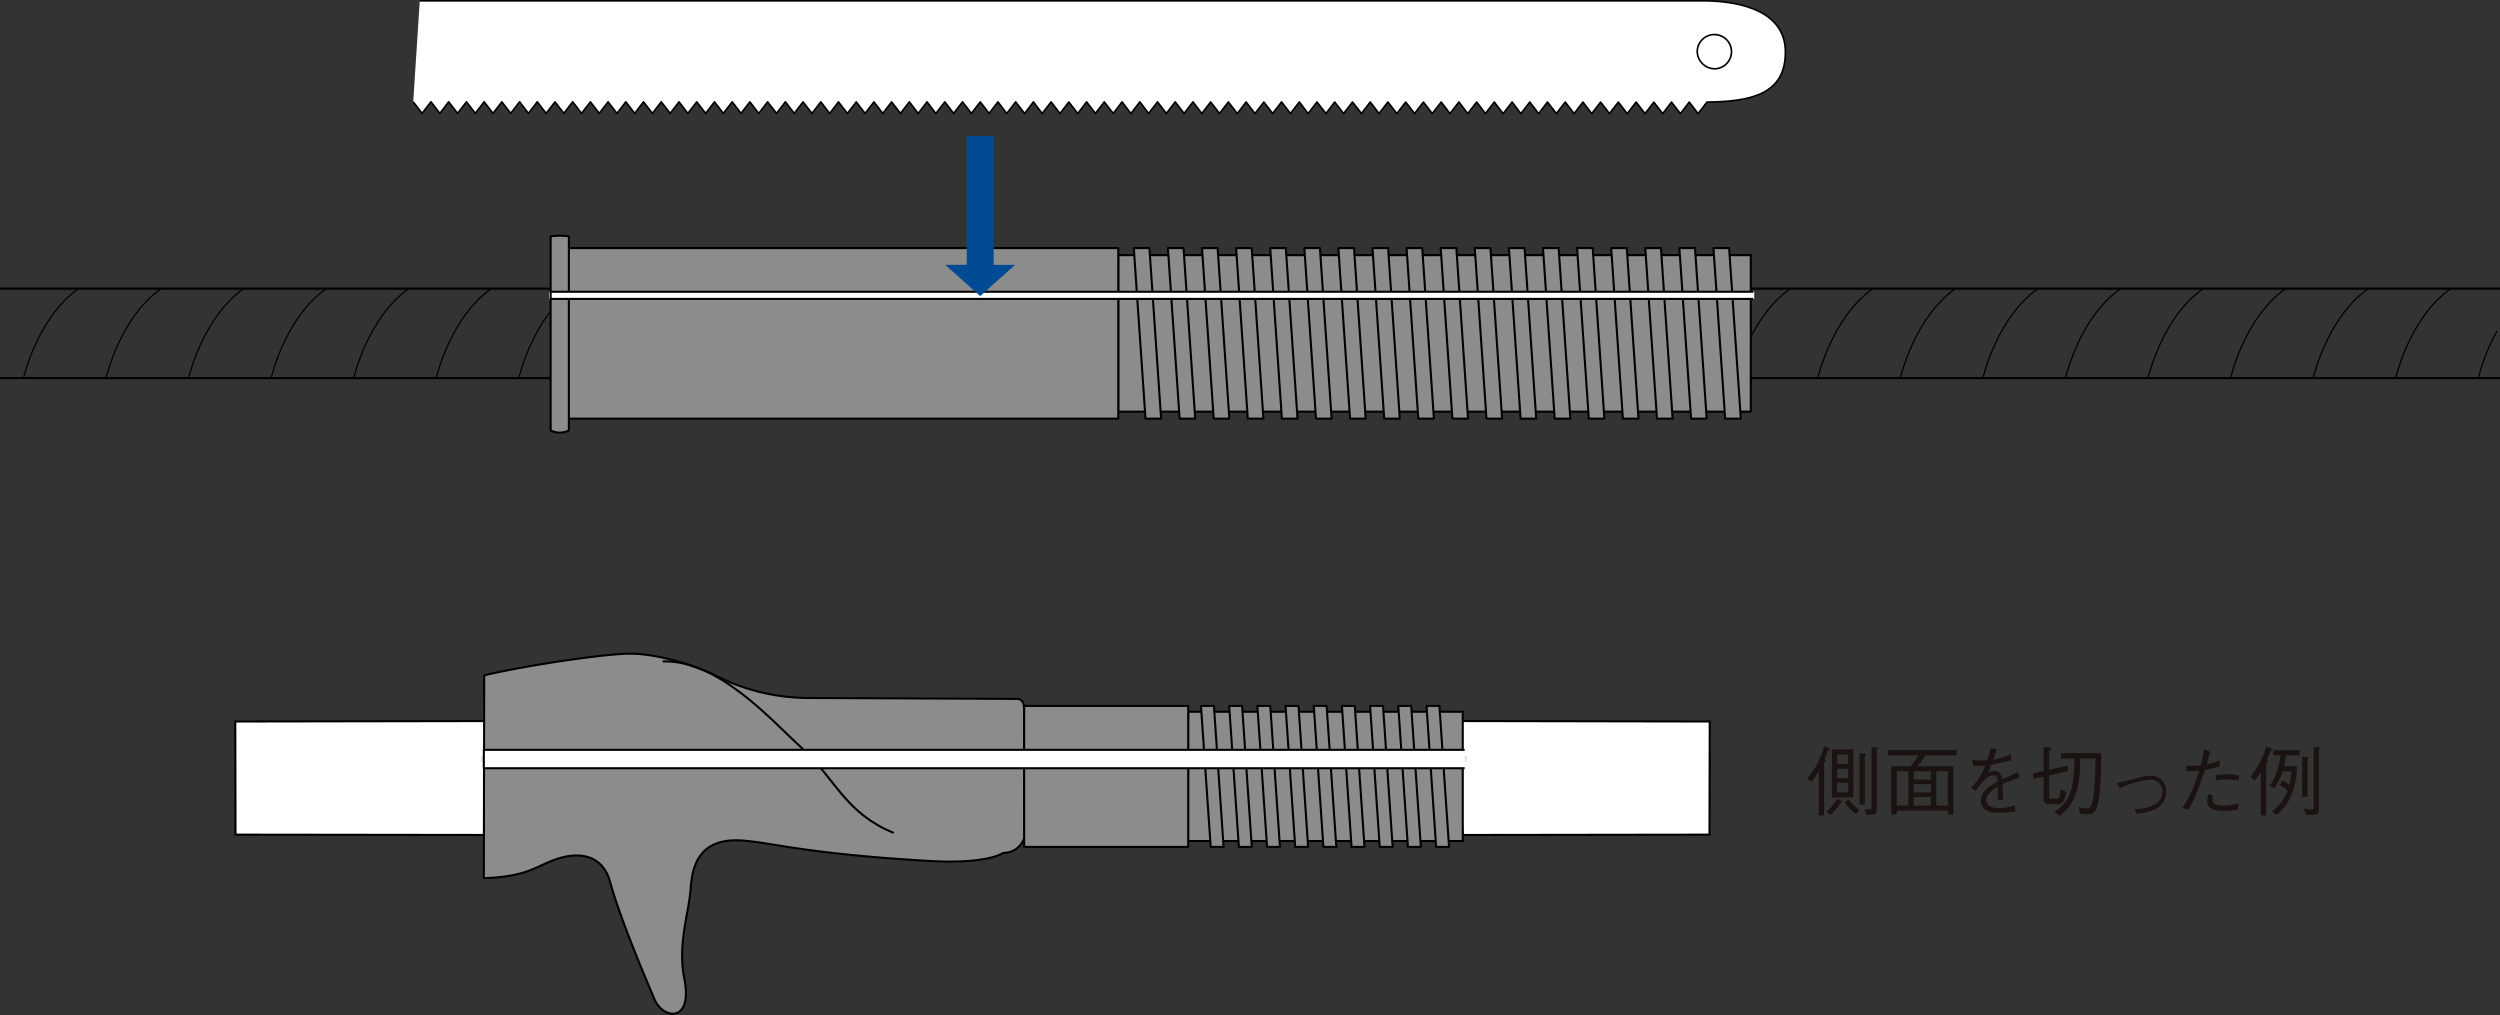 <?xml version="1.0" encoding="UTF-8"?> <svg xmlns="http://www.w3.org/2000/svg" width="478.656" height="194.352" viewBox="0 0 478.656 194.352"><rect x="0" y="0" width="478.656" height="194.352" fill="#333333" stroke="none"/><g id="グループ_8877" data-name="グループ 8877" transform="translate(-49.511 -500.984)"><g id="グループ_8869" data-name="グループ 8869" transform="translate(395.543 643.836)"><g id="グループ_8868" data-name="グループ 8868"><path id="パス_35740" data-name="パス 35740" d="M226.887,573.425a12.533,12.533,0,0,1-.674,1.776c.176.146.249.189.249.277s-.192.263-.309.367v10.1h-1.026v-8.468a11.309,11.309,0,0,1-1.425,2l-.762-.615a16.318,16.318,0,0,0,3.242-6.193l.9.367c.1.044.233.1.233.236S227.166,573.409,226.887,573.425Zm2.332,10.17a8.049,8.049,0,0,1-1.834,2.259l-.792-.617a9.625,9.625,0,0,0,2.025-2.48l.762.439c.044.03.221.12.221.238S229.454,583.579,229.219,583.595Zm-1.568-1.1v-9.188h4.108v9.188Zm3.125-8.218h-2.127v1.82h2.127Zm0,2.7h-2.127v1.834h2.127Zm0,2.716h-2.127v1.836h2.127Zm1.512,5.974a8.61,8.61,0,0,1-2.187-2.219l.69-.6a10.3,10.3,0,0,0,2.1,2.009Zm1.672-11.123V583.9h-1V574l.866.1c.118.014.323.044.323.162A.688.688,0,0,1,233.96,574.541Zm2.275-1.219v11.313c0,.748-.132,1.087-.762,1.131-.192.014-.337.028-1.263.074l-.307-1.071c.367,0,1,0,1.1-.014.235-.03.235-.134.235-.441V572.867l.984.044c.146,0,.323.044.323.162C236.543,573.144,236.514,573.16,236.234,573.321Z" transform="translate(-222.94 -572.661)" fill="#1a1311"></path><path id="パス_35741" data-name="パス 35741" d="M237.871,574.042a23.079,23.079,0,0,1-1.526,2.1h6.868V585.4h-1.071v-.776h-9.773v.762H231.3v-9.244h3.669a11.614,11.614,0,0,0,1.526-2.1H230.68v-1h13.149v1Zm-3.286,3.051h-2.217v6.574h2.217Zm4.314,0H235.61v1.586H238.9Zm0,2.466H235.61v1.6H238.9Zm0,2.48H235.61v1.628H238.9Zm3.242-4.946h-2.215v6.574h2.215Z" transform="translate(-215.237 -572.28)" fill="#1a1311"></path><path id="パス_35742" data-name="パス 35742" d="M247.157,584.951a21.415,21.415,0,0,1-3.286.265c-.471,0-3.316,0-3.316-2.275,0-1.907,1.864-2.979,3.272-3.727-.058-.4-.176-1.189-.822-1.189-1.321,0-2.51,1.688-3.42,2.993l-.954-.543a12.22,12.22,0,0,0,2.759-4.314,15.148,15.148,0,0,1-2.261.074l-.219-1.145a11.3,11.3,0,0,0,1.7.118c.557,0,.864-.03,1.159-.044a20.266,20.266,0,0,0,.615-2.29l1.219.192c-.162.515-.323.926-.69,1.951a10.825,10.825,0,0,0,3.36-1l.074,1.115a37.463,37.463,0,0,1-3.815.866,17.574,17.574,0,0,1-.69,1.732,1.782,1.782,0,0,1,1.263-.545c1.247,0,1.466,1.117,1.57,1.616,1.848-.822,2.171-.97,3.007-1.425l.235,1.115c-1.864.662-2.245.792-3.214,1.219.074,1.512.074,1.878.088,3.021h-1.042c0-.13.03-.688.044-1.039.03-.6.03-1,.044-1.528-1.129.706-2.229,1.512-2.229,2.614,0,1.409,1.614,1.526,2.245,1.526a9.329,9.329,0,0,0,3.184-.5Z" transform="translate(-207.324 -572.449)" fill="#1a1311"></path><path id="パス_35743" data-name="パス 35743" d="M248.021,583.726c-.808,0-1.381-.1-1.381-1.2v-4.094l-1.951.441-.1-1.057,2.053-.439V572.72l1.189.162c.1.014.323.044.323.2,0,.178-.192.281-.441.369v3.669l3.478-.794.074,1.057-3.552.806v3.963c0,.4.074.5.543.5h.866c.515,0,.646-.367.852-1.79l1.028.573c-.455,1.82-.7,2.289-1.718,2.289Zm9.625-9.789a67.9,67.9,0,0,1-.425,8.747c-.469,2.949-1.321,2.949-2.332,2.949a12.609,12.609,0,0,1-1.291-.074l-.221-1.3a4.576,4.576,0,0,0,1.395.279c.822,0,1.1-.3,1.409-2.261a52.581,52.581,0,0,0,.367-7.309h-2.905c-.03,4.845-.5,8.38-3.9,10.978l-1.028-.764c3.316-2.053,3.787-5.311,3.815-10.214h-2.6v-1.027Z" transform="translate(-201.396 -572.602)" fill="#1a1311"></path><path id="パス_35744" data-name="パス 35744" d="M252.629,576.909a34.111,34.111,0,0,0,3.4-.822,12.167,12.167,0,0,1,3.2-.587,2.906,2.906,0,0,1,2.875,2.993,3.742,3.742,0,0,1-1.716,3.228,8.171,8.171,0,0,1-2.466.852,13.533,13.533,0,0,1-1.439.22l-.455-.91a8.734,8.734,0,0,0,4.066-.952,2.851,2.851,0,0,0,1.291-2.35,2.265,2.265,0,0,0-2.143-2.346,19.358,19.358,0,0,0-6.046,1.672Z" transform="translate(-193.393 -569.836)" fill="#1a1311"></path><path id="パス_35745" data-name="パス 35745" d="M264.264,573.447c-.19.762-.263,1.012-.644,2.406a12.889,12.889,0,0,0,2.48-.718v1.1a15.244,15.244,0,0,1-2.833.688c-.367,1.145-.82,2.554-1.556,4.358a17.637,17.637,0,0,1-1.612,3.244l-1.189-.293a16.733,16.733,0,0,0,1.834-3.272,36.013,36.013,0,0,0,1.453-3.875,21.45,21.45,0,0,1-2.436.074l-.116-1.072a5.277,5.277,0,0,0,1.042.074,12.688,12.688,0,0,0,1.79-.148,15.431,15.431,0,0,0,.573-3.067Zm.617,8.454a1.847,1.847,0,0,0-.162.806c0,.792.882,1.071,2.157,1.071a10.312,10.312,0,0,0,2.847-.427l-.146,1.145a14.42,14.42,0,0,1-2.745.263c-.792,0-3.138-.116-3.138-1.774a4.582,4.582,0,0,1,.307-1.469Zm.529-3.979c.63-.074,1.716-.162,2.332-.162a8.335,8.335,0,0,1,2.027.236l-.046,1.027a9.892,9.892,0,0,0-2.406-.265,7.086,7.086,0,0,0-1.937.192Z" transform="translate(-187.142 -572.375)" fill="#1a1311"></path><path id="パス_35746" data-name="パス 35746" d="M265.458,578.48a15.858,15.858,0,0,0,3.023-5.782l1.042.381c.03.016.176.074.176.178,0,.146-.146.162-.323.176-.469,1.113-.571,1.363-.776,1.79.044.058.19.192.19.293,0,.074-.206.279-.307.4v9.978h-1.027v-8.366a10.438,10.438,0,0,1-1.233,1.718Zm8.907-2a15.228,15.228,0,0,1-1.409,6.309,9.657,9.657,0,0,1-2.508,3.037l-.824-.748a8.254,8.254,0,0,0,2.937-3.931,5.4,5.4,0,0,0-1.484-1.071l.455-.882a6.1,6.1,0,0,1,1.381.882,14.418,14.418,0,0,0,.411-2.6h-1.718a10.484,10.484,0,0,1-1.57,3.212l-.954-.425a9.478,9.478,0,0,0,1.57-3.067,13,13,0,0,0,.545-2.817h-1.381v-.954h5.078v.954h-2.642a15.756,15.756,0,0,1-.367,2.1Zm.984-1.792,1,.06c.044,0,.263.012.263.175,0,.086-.1.162-.219.263v7.147h-1.042Zm2.215-1.907,1.085.072c.074,0,.221.016.221.12,0,.13-.162.233-.309.307V584.5c0,.866-.072,1.291-1.217,1.291h-1.189l-.5-1.217a10.59,10.59,0,0,0,1.482.162c.425,0,.425-.176.425-.425Z" transform="translate(-180.625 -572.624)" fill="#1a1311"></path></g></g><g id="グループ_8874" data-name="グループ 8874" transform="translate(49.511 501.145)"><g id="グループ_8870" data-name="グループ 8870" transform="translate(79.116)"><path id="パス_35747" data-name="パス 35747" d="M89.163,520.477l1.69,2.211,1.708-2.211,1.708,2.211,1.676-2.211,1.714,2.2,1.7-2.2,1.686,2.2,1.7-2.2,1.694,2.211,1.69-2.2,1.7,2.2,1.7-2.211,1.692,2.211,1.69-2.211,1.7,2.211,1.7-2.2,1.686,2.2,1.7-2.211,1.694,2.211,1.7-2.2,1.686,2.2,1.7-2.2,1.688,2.2,1.7-2.2,1.7,2.2,1.69-2.2,1.7,2.2,1.7-2.2,1.708,2.2,1.69-2.2,1.694,2.2,1.7-2.2,1.7,2.2,1.7-2.2,1.686,2.2,1.708-2.2,1.686,2.2,1.694-2.2,1.7,2.211,1.69-2.211,1.716,2.2,1.692-2.2,1.7,2.2,1.676-2.2,1.708,2.211,1.7-2.211,1.69,2.211,1.694-2.2,1.7,2.2,1.7-2.2,1.688,2.2,1.7-2.2,1.69,2.2,1.692-2.2,1.7,2.2,1.694-2.211,1.7,2.211,1.688-2.211,1.682,2.225,1.722-2.219,1.69,2.2,1.7-2.2,1.7,2.2,1.7-2.2,1.686,2.2,1.7-2.2,1.682,2.219,1.708-2.219,1.716,2.219,1.682-2.219,1.682,2.219,1.708-2.219,1.7,2.219,1.694-2.2,1.7,2.2,1.7-2.219,1.69,2.2,1.694-2.2,1.71,2.211,1.69-2.211,1.7,2.225,1.706-2.233,1.686,2.219,1.7-2.211,1.7,2.211,1.69-2.211,1.7,2.211,1.7-2.211,1.69,2.225,1.694-2.211,1.694,2.2,1.7-2.2,1.708,2.217,1.684-2.211,1.7,2.211,1.7-2.2,1.686,2.189,1.7-2.211,1.708,2.211,1.7-2.211,1.68,2.225,1.7-2.211,1.712,2.2,1.68-2.2,1.7,2.211L269,520.513l1.714,2.2,1.684-2.2,1.68,2.211,1.7-2.211,1.708,2.211,1.7-2.2,1.7,2.2,1.69-2.2,1.694,2.2,1.71-2.2,1.69,2.2,1.7-2.211,1.69,2.211,1.714-2.2,1.676,2.2,1.69-2.2,1.7,2.217,1.716-2.217,1.682,2.217,1.708-2.217,1.69,2.217,1.694-2.217,1.7,2.2,1.7-2.2,1.7,2.217,1.694-2.211,1.682,2.211,1.7-2.211,1.692,2.2,1.7-2.2,1.7,2.211,1.708-2.217,1.7,2.217,1.686-2.2,1.7,2.2,1.686-2.211,1.7,2.211,1.7-2.211,1.694,2.211,1.692-2.211c8.057-.1,15.172-1.275,15.018-9.793s-10.68-9.657-16.048-9.593H90.418" transform="translate(-89.163 -501.145)" fill="#fff" stroke="#000" stroke-linejoin="round" stroke-width="0.32"></path><path id="パス_35748" data-name="パス 35748" d="M215.889,510.928a3.278,3.278,0,1,0-3.51-3.208A3.37,3.37,0,0,0,215.889,510.928Z" transform="translate(33.465 -497.924)" fill="#fff" stroke="#000" stroke-linejoin="round" stroke-width="0.32"></path></g><g id="グループ_8873" data-name="グループ 8873" transform="translate(0 25.879)"><line id="線_15049" data-name="線 15049" x2="478.656" transform="translate(0 29.229)" fill="none" stroke="#000" stroke-linejoin="round" stroke-width="0.4"></line><g id="グループ_8871" data-name="グループ 8871" transform="translate(4.496 29.23)"><path id="パス_35749" data-name="パス 35749" d="M99.3,545.884s2.636-11.564,10.539-17.119" transform="translate(-4.456 -528.765)" fill="none" stroke="#000" stroke-linejoin="round" stroke-width="0.24"></path><path id="パス_35750" data-name="パス 35750" d="M91.376,545.884S94,534.32,101.911,528.765" transform="translate(-12.341 -528.765)" fill="none" stroke="#000" stroke-linejoin="round" stroke-width="0.24"></path><path id="パス_35751" data-name="パス 35751" d="M83.454,545.884s2.634-11.564,10.533-17.119" transform="translate(-20.225 -528.765)" fill="none" stroke="#000" stroke-linejoin="round" stroke-width="0.24"></path><path id="パス_35752" data-name="パス 35752" d="M75.531,545.884s2.634-11.564,10.537-17.119" transform="translate(-28.11 -528.765)" fill="none" stroke="#000" stroke-linejoin="round" stroke-width="0.24"></path><path id="パス_35753" data-name="パス 35753" d="M67.608,545.884s2.636-11.564,10.537-17.119" transform="translate(-35.996 -528.765)" fill="none" stroke="#000" stroke-linejoin="round" stroke-width="0.24"></path><path id="パス_35754" data-name="パス 35754" d="M59.685,545.884s2.636-11.564,10.545-17.119" transform="translate(-43.881 -528.765)" fill="none" stroke="#000" stroke-linejoin="round" stroke-width="0.24"></path><path id="パス_35755" data-name="パス 35755" d="M51.764,545.884S54.4,534.32,62.3,528.765" transform="translate(-51.764 -528.765)" fill="none" stroke="#000" stroke-linejoin="round" stroke-width="0.24"></path></g><g id="グループ_8872" data-name="グループ 8872" transform="translate(332.229 29.23)"><path id="パス_35756" data-name="パス 35756" d="M263.56,545.884s2.626-11.564,10.541-17.119" transform="translate(-168.711 -528.765)" fill="none" stroke="#000" stroke-linejoin="round" stroke-width="0.24"></path><path id="パス_35757" data-name="パス 35757" d="M255.635,545.884s2.634-11.564,10.541-17.119" transform="translate(-176.598 -528.765)" fill="none" stroke="#000" stroke-linejoin="round" stroke-width="0.24"></path><path id="パス_35758" data-name="パス 35758" d="M279.4,545.884s2.632-11.564,10.539-17.119" transform="translate(-152.943 -528.765)" fill="none" stroke="#000" stroke-linejoin="round" stroke-width="0.24"></path><path id="パス_35759" data-name="パス 35759" d="M271.483,545.884s2.634-11.564,10.541-17.119" transform="translate(-160.825 -528.765)" fill="none" stroke="#000" stroke-linejoin="round" stroke-width="0.24"></path><path id="パス_35760" data-name="パス 35760" d="M287.329,541.831a38.04,38.04,0,0,1,3.579-8.992" transform="translate(-145.055 -524.711)" fill="none" stroke="#000" stroke-linejoin="round" stroke-width="0.24"></path><path id="パス_35761" data-name="パス 35761" d="M247.716,545.884s2.632-11.564,10.533-17.119" transform="translate(-184.479 -528.765)" fill="none" stroke="#000" stroke-linejoin="round" stroke-width="0.24"></path><path id="パス_35762" data-name="パス 35762" d="M239.793,545.884s2.63-11.564,10.537-17.119" transform="translate(-192.364 -528.765)" fill="none" stroke="#000" stroke-linejoin="round" stroke-width="0.24"></path><path id="パス_35763" data-name="パス 35763" d="M231.868,545.884s2.634-11.564,10.541-17.119" transform="translate(-200.252 -528.765)" fill="none" stroke="#000" stroke-linejoin="round" stroke-width="0.24"></path><path id="パス_35764" data-name="パス 35764" d="M223.947,545.884s2.636-11.564,10.543-17.119" transform="translate(-208.135 -528.765)" fill="none" stroke="#000" stroke-linejoin="round" stroke-width="0.24"></path><path id="パス_35765" data-name="パス 35765" d="M216.022,545.884s2.636-11.564,10.545-17.119" transform="translate(-216.022 -528.765)" fill="none" stroke="#000" stroke-linejoin="round" stroke-width="0.24"></path></g><line id="線_15050" data-name="線 15050" x1="478.656" transform="translate(0 46.348)" fill="none" stroke="#000" stroke-linejoin="round" stroke-width="0.4"></line><rect id="長方形_4397" data-name="長方形 4397" width="121.109" height="29.966" transform="translate(214.103 22.809)" fill="#8c8c8c" stroke="#000" stroke-linejoin="round" stroke-width="0.4"></rect><path id="パス_35766" data-name="パス 35766" d="M104.05,524.869h105.29v32.658H104.05" transform="translate(4.769 -503.413)" fill="#8c8c8c" stroke="#000" stroke-linejoin="round" stroke-width="0.4"></path><path id="パス_35767" data-name="パス 35767" d="M102.349,523.81a12.159,12.159,0,0,1,3.49,0v37.151a3.789,3.789,0,0,1-3.49,0Z" transform="translate(3.076 -504.594)" fill="#8c8c8c" stroke="#000" stroke-linejoin="round" stroke-width="0.4"></path><path id="パス_35768" data-name="パス 35768" d="M158.309,524.869H161.3l2.239,32.658h-2.99Z" transform="translate(58.77 -503.413)" fill="#8c8c8c" stroke="#000" stroke-linejoin="round" stroke-width="0.4"></path><path id="パス_35769" data-name="パス 35769" d="M161.584,524.869h2.99l2.236,32.658h-2.987Z" transform="translate(62.028 -503.413)" fill="#8c8c8c" stroke="#000" stroke-linejoin="round" stroke-width="0.4"></path><path id="パス_35770" data-name="パス 35770" d="M164.855,524.869h2.994l2.239,32.658h-2.994Z" transform="translate(65.283 -503.413)" fill="#8c8c8c" stroke="#000" stroke-linejoin="round" stroke-width="0.4"></path><path id="パス_35771" data-name="パス 35771" d="M168.129,524.869h2.987l2.239,32.658h-2.994Z" transform="translate(68.542 -503.413)" fill="#8c8c8c" stroke="#000" stroke-linejoin="round" stroke-width="0.4"></path><path id="パス_35772" data-name="パス 35772" d="M171.4,524.869h2.99l2.243,32.658h-3Z" transform="translate(71.797 -503.413)" fill="#8c8c8c" stroke="#000" stroke-linejoin="round" stroke-width="0.4"></path><path id="パス_35773" data-name="パス 35773" d="M174.674,524.869h2.986l2.239,32.658h-2.994Z" transform="translate(75.056 -503.413)" fill="#8c8c8c" stroke="#000" stroke-linejoin="round" stroke-width="0.4"></path><path id="パス_35774" data-name="パス 35774" d="M177.939,524.869h3l2.232,32.658h-2.991Z" transform="translate(78.306 -503.413)" fill="#8c8c8c" stroke="#000" stroke-linejoin="round" stroke-width="0.4"></path><path id="パス_35775" data-name="パス 35775" d="M181.214,524.869h2.99l2.239,32.658h-2.987Z" transform="translate(81.565 -503.413)" fill="#8c8c8c" stroke="#000" stroke-linejoin="round" stroke-width="0.4"></path><path id="パス_35776" data-name="パス 35776" d="M184.485,524.869h3l2.232,32.658h-2.99Z" transform="translate(84.82 -503.413)" fill="#8c8c8c" stroke="#000" stroke-linejoin="round" stroke-width="0.4"></path><path id="パス_35777" data-name="パス 35777" d="M187.759,524.869h3l2.232,32.658H190Z" transform="translate(88.079 -503.413)" fill="#8c8c8c" stroke="#000" stroke-linejoin="round" stroke-width="0.4"></path><path id="パス_35778" data-name="パス 35778" d="M191.03,524.869h3l2.232,32.658h-2.994Z" transform="translate(91.334 -503.413)" fill="#8c8c8c" stroke="#000" stroke-linejoin="round" stroke-width="0.4"></path><path id="パス_35779" data-name="パス 35779" d="M194.308,524.869h2.99l2.232,32.658h-2.99Z" transform="translate(94.596 -503.413)" fill="#8c8c8c" stroke="#000" stroke-linejoin="round" stroke-width="0.4"></path><path id="パス_35780" data-name="パス 35780" d="M197.575,524.869h3l2.236,32.658h-2.994Z" transform="translate(97.848 -503.413)" fill="#8c8c8c" stroke="#000" stroke-linejoin="round" stroke-width="0.4"></path><path id="パス_35781" data-name="パス 35781" d="M200.849,524.869h2.986l2.239,32.658h-2.986Z" transform="translate(101.106 -503.413)" fill="#8c8c8c" stroke="#000" stroke-linejoin="round" stroke-width="0.4"></path><path id="パス_35782" data-name="パス 35782" d="M204.12,524.869h2.99l2.239,32.658h-2.99Z" transform="translate(104.362 -503.413)" fill="#8c8c8c" stroke="#000" stroke-linejoin="round" stroke-width="0.4"></path><path id="パス_35783" data-name="パス 35783" d="M207.392,524.869h3l2.232,32.658h-2.994Z" transform="translate(107.619 -503.413)" fill="#8c8c8c" stroke="#000" stroke-linejoin="round" stroke-width="0.4"></path><path id="パス_35784" data-name="パス 35784" d="M210.663,524.869h2.994l2.232,32.658H212.9Z" transform="translate(110.874 -503.413)" fill="#8c8c8c" stroke="#000" stroke-linejoin="round" stroke-width="0.4"></path><path id="パス_35785" data-name="パス 35785" d="M213.934,524.869h3l2.239,32.658h-3Z" transform="translate(114.129 -503.413)" fill="#8c8c8c" stroke="#000" stroke-linejoin="round" stroke-width="0.4"></path><rect id="長方形_4398" data-name="長方形 4398" width="230.761" height="1.36" transform="translate(105.114 29.824)" fill="#e6e6e6"></rect><path id="パス_35786" data-name="パス 35786" d="M332.583,530.423H102.349v-1.361H332.583" transform="translate(3.076 -499.239)" fill="#fff" stroke="#000" stroke-linejoin="round" stroke-width="0.4"></path><path id="パス_35787" data-name="パス 35787" d="M146.9,544.768l6.686-5.987h-4.1V514.115h-5.165v24.666h-4.106Z" transform="translate(40.767 -514.115)" fill="#004b93"></path></g></g><g id="グループ_8876" data-name="グループ 8876" transform="translate(94.558 626.14)"><path id="パス_35788" data-name="パス 35788" d="M189.076,570.254l48.884.092-.046,21.661-47.241.064Z" transform="translate(44.342 -557.36)" fill="#fff" stroke="#000" stroke-width="0.4"></path><path id="パス_35789" data-name="パス 35789" d="M124.994,570.254l-52.906.092.042,21.661,51.262.064Z" transform="translate(-72.088 -557.36)" fill="#fff" stroke="#000" stroke-width="0.4"></path><path id="パス_35790" data-name="パス 35790" d="M199.394,574.8c0-1.341-.156-2.352-1.5-2.352l-39.753-.177a39.457,39.457,0,0,1-17.909-4.33c-4.02-2-11.393-4.266-16.756-4.146-5.365.136-20.224,2.388-27.466,4.146l-.07,38.829c8.783-.269,10.335-2.6,14.378-3.8,4.783-1.433,8.564-.044,9.8,4.527,1.864,6.824,6.586,17.983,8.522,22.518,1.608,3.763,7.368,4.6,5.684-4.016-1.313-6.654.866-12.428,1.209-17.169.273-3.707,1.179-9.743,9.577-9.284,5.7.327,11.766,2.5,36.012,3.927,11.4.666,14.246-1.538,14.246-1.538a4.167,4.167,0,0,0,4.086-3.025Z" transform="translate(-48.351 -563.792)" fill="#8c8c8c" stroke="#000" stroke-linejoin="round" stroke-width="0.4"></path><path id="パス_35791" data-name="パス 35791" d="M157.345,597.383c-9.288-3.8-11.227-10.4-17.434-16.092-6.1-5.593-16.119-17.063-26.812-16.758" transform="translate(-31.273 -563.06)" fill="none" stroke="#000" stroke-linejoin="round" stroke-width="0.4"></path><g id="グループ_8875" data-name="グループ 8875" transform="translate(47.01 9.996)"><rect id="長方形_4399" data-name="長方形 4399" width="52.576" height="24.758" transform="translate(135.43 1.12)" fill="#8c8c8c" stroke="#000" stroke-linejoin="round" stroke-width="0.4"></rect><rect id="長方形_4400" data-name="長方形 4400" width="31.404" height="26.997" transform="translate(104.033)" fill="#8c8c8c" stroke="#000" stroke-linejoin="round" stroke-width="0.4"></rect><path id="パス_35792" data-name="パス 35792" d="M164.757,568.8h2.48l1.849,27h-2.469Z" transform="translate(-26.872 -568.802)" fill="#8c8c8c" stroke="#000" stroke-linejoin="round" stroke-width="0.4"></path><path id="パス_35793" data-name="パス 35793" d="M167.463,568.8h2.473l1.856,27h-2.476Z" transform="translate(-24.178 -568.802)" fill="#8c8c8c" stroke="#000" stroke-linejoin="round" stroke-width="0.4"></path><path id="パス_35794" data-name="パス 35794" d="M170.169,568.8h2.466l1.853,27h-2.469Z" transform="translate(-21.485 -568.802)" fill="#8c8c8c" stroke="#000" stroke-linejoin="round" stroke-width="0.4"></path><path id="パス_35795" data-name="パス 35795" d="M172.872,568.8h2.48l1.842,27h-2.473Z" transform="translate(-18.796 -568.802)" fill="#8c8c8c" stroke="#000" stroke-linejoin="round" stroke-width="0.4"></path><path id="パス_35796" data-name="パス 35796" d="M175.58,568.8h2.462l1.856,27h-2.476Z" transform="translate(-16.101 -568.802)" fill="#8c8c8c" stroke="#000" stroke-linejoin="round" stroke-width="0.4"></path><path id="パス_35797" data-name="パス 35797" d="M178.28,568.8h2.466l1.86,27H180.13Z" transform="translate(-13.413 -568.802)" fill="#8c8c8c" stroke="#000" stroke-linejoin="round" stroke-width="0.4"></path><path id="パス_35798" data-name="パス 35798" d="M180.983,568.8h2.48l1.842,27h-2.473Z" transform="translate(-10.723 -568.802)" fill="#8c8c8c" stroke="#000" stroke-linejoin="round" stroke-width="0.4"></path><path id="パス_35799" data-name="パス 35799" d="M183.689,568.8h2.473l1.849,27h-2.476Z" transform="translate(-8.03 -568.802)" fill="#8c8c8c" stroke="#000" stroke-linejoin="round" stroke-width="0.4"></path><path id="パス_35800" data-name="パス 35800" d="M186.4,568.8h2.473l1.846,27h-2.476Z" transform="translate(-5.337 -568.802)" fill="#8c8c8c" stroke="#000" stroke-linejoin="round" stroke-width="0.4"></path><rect id="長方形_4401" data-name="長方形 4401" width="188.782" height="1.126" transform="translate(0 9.594)" fill="#e6e6e6"></rect><path id="パス_35801" data-name="パス 35801" d="M283.733,576.539H95.939v-3.522H283.733" transform="translate(-95.361 -564.606)" fill="#fff" stroke="#000" stroke-linejoin="round" stroke-width="0.4"></path></g></g></g></svg> 